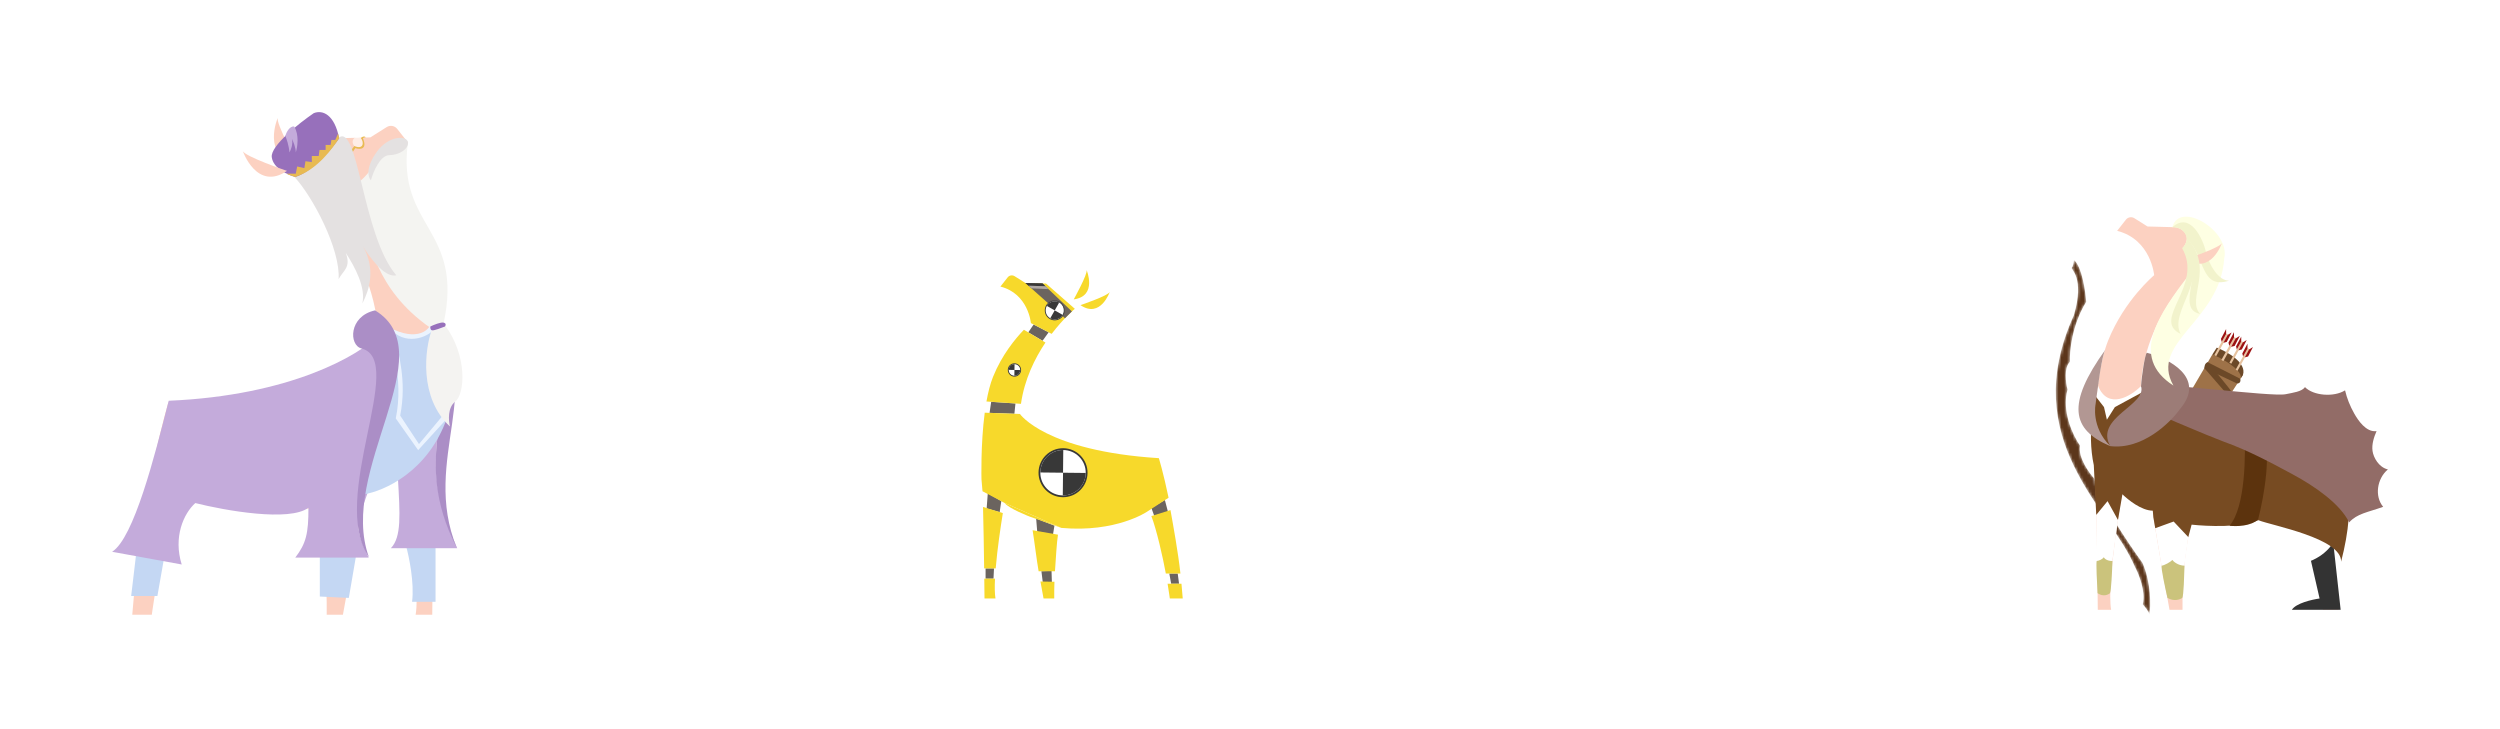 <svg width="892" height="260" viewBox="0 0 892 260" fill="none" xmlns="http://www.w3.org/2000/svg">
<g filter="url(#filter0_d_223_40420)">
<mask id="mask0_223_40420" style="mask-type:alpha" maskUnits="userSpaceOnUse" x="749" y="92" width="35" height="128">
<path d="M782.948 219.302C782.784 218.282 781.272 216.433 780.537 215.636C781.68 211.121 779.128 204.787 777.71 202.184C768.925 181.197 735.672 157.058 755.962 112.467C759.962 98.868 754.652 96.001 755.217 95.525C755.669 95.145 755.913 93.523 755.979 92.76C758.797 95.099 760.071 103.7 760.355 107.708C755.289 115.911 754.362 125.398 754.532 129.117C752.34 131.193 753.052 136.573 753.682 139.003C751.497 146.866 755.75 155.604 758.149 158.99C757.375 163.117 761.27 168.623 763.314 170.861C764.117 177.135 775.069 193.466 780.445 200.847C783.529 207.905 783.398 216.091 782.948 219.302Z" fill="#9B5C2E"/>
</mask>
<g mask="url(#mask0_223_40420)">
<path d="M782.948 219.302C782.784 218.282 781.272 216.433 780.537 215.636C781.68 211.121 779.128 204.787 777.71 202.184C768.925 181.197 735.672 157.058 755.962 112.467C759.962 98.868 754.652 96.001 755.217 95.525C755.669 95.145 755.913 93.523 755.979 92.76C758.797 95.099 760.071 103.7 760.355 107.708C755.289 115.911 754.362 125.398 754.532 129.117C752.34 131.193 753.052 136.573 753.682 139.003C751.497 146.866 755.75 155.604 758.149 158.99C757.375 163.117 761.27 168.623 763.314 170.861C764.117 177.135 775.069 193.466 780.445 200.847C783.529 207.905 783.398 216.091 782.948 219.302Z" fill="#5C361B"/>
</g>
<path d="M773.18 176.155C773.18 176.155 767.585 207.699 769.252 217.578H764.49C764.49 217.578 764.014 166.274 763.181 165.917C763.181 165.917 762.347 136.04 768.18 121.519C774.013 106.997 784.606 98.188 784.606 98.188C784.606 98.188 783.535 85.453 771.394 82.358L774.531 78.375C775.253 77.46 776.548 77.235 777.536 77.856L782.227 80.81L791.155 81.048L795.593 80.281L803.653 92C803.653 92 781.513 110.212 779.846 137.589C779.846 137.589 790.915 153.658 840.076 156.753C840.076 156.753 847.575 180.798 850.432 217.578H844.837C844.837 217.578 840.79 187.224 834.957 179.964C834.957 179.964 821.507 189.131 797.82 186.988C797.82 186.988 794.526 198.217 794.725 217.58H790.082C790.082 217.58 784.011 184.488 784.13 182.109C784.13 182.109 775.083 178.657 773.178 176.157L773.18 176.155Z" fill="#FCD1C1"/>
<path d="M816.278 133.776L811.925 140.499L801.914 147.767L797.626 139.672L805.365 126.486C810.302 126.645 814.697 131.412 816.278 133.776Z" fill="#9E7248"/>
<path d="M815.327 135.148L803.699 129.243C802.666 129.564 802.499 130.812 802.544 131.396L814.199 136.826C815.467 136.836 815.479 135.711 815.327 135.148Z" fill="#6C4928"/>
<path d="M806.933 124.04L805.364 126.486C808.221 127.539 815.769 131.606 815.582 134.845L816.278 133.776C817.735 129.421 810.655 125.471 806.933 124.04Z" fill="#6C4928"/>
<path d="M813.785 120.761L809.287 128.869L808.59 128.415L813.082 120.411C813.426 120.183 813.694 120.549 813.785 120.761Z" fill="#E7C3A0"/>
<path d="M815.183 119.809L813.682 120.755L812.062 123.761L813.321 123.42L815.183 119.809Z" fill="#9C1212"/>
<path d="M813.088 118.531L813.101 120.39L811.407 123.406L811.116 122.26L813.088 118.531Z" fill="#9C1212"/>
<path d="M816.324 122.196L812.113 129.787L811.46 129.362L815.666 121.867C815.988 121.654 816.239 121.997 816.324 122.196Z" fill="#E7C3A0"/>
<path d="M817.634 121.304L816.228 122.19L814.711 125.004L815.89 124.685L817.634 121.304Z" fill="#9C1212"/>
<path d="M815.672 120.107L815.684 121.848L814.097 124.672L813.825 123.599L815.672 120.107Z" fill="#9C1212"/>
<path d="M810.932 119.506L806.72 127.097L806.067 126.672L810.273 119.177C810.595 118.964 810.846 119.307 810.932 119.506Z" fill="#E7C3A0"/>
<path d="M812.241 118.614L810.835 119.5L809.318 122.314L810.497 121.995L812.241 118.614Z" fill="#9C1212"/>
<path d="M810.279 117.417L810.291 119.158L808.704 121.982L808.432 120.909L810.279 117.417Z" fill="#9C1212"/>
<path d="M818.557 124.703L814.346 132.294L813.693 131.87L817.899 124.375C818.221 124.161 818.472 124.504 818.557 124.703Z" fill="#E7C3A0"/>
<path d="M819.867 123.811L818.461 124.697L816.944 127.511L818.123 127.193L819.867 123.811Z" fill="#9C1212"/>
<path d="M817.905 122.614L817.917 124.355L816.33 127.179L816.058 126.106L817.905 122.614Z" fill="#9C1212"/>
<path d="M811.099 141.244L802.554 131.396L803.699 129.243C803.699 129.243 811.868 138.911 812.213 139.803C812.558 140.695 811.099 141.244 811.099 141.244Z" fill="#6C4928"/>
<path d="M843.627 213.542L840.145 198.348L841.569 189.01L848.217 191.068L851.145 217.578H833.735C835.191 215.235 840.936 213.911 843.627 213.542Z" fill="#333333"/>
<path d="M832.311 201.672C841.87 201.672 847.109 196.185 848.533 193.442L833.893 173.658L820.916 185.212C832.564 188.757 833.366 197.662 832.311 201.672Z" fill="white"/>
<path d="M769.558 201.118L771.71 185.37L768.054 177.536L763.94 180.86L764.177 200.247L766.551 203.65L769.558 201.118Z" fill="white"/>
<path d="M795.276 203.413C795.213 202.716 796.49 193.6 796.859 191.068L791.557 185.529L784.989 188.377L787.284 202.226L795.276 203.413Z" fill="white"/>
<path d="M851.303 200.406C851.556 192.049 826.692 187.56 821.786 185.608C815.772 188.33 803.401 187.797 797.967 187.19L796.78 191.622L791.557 186.082L784.989 188.456C784.198 184.104 784.277 184.421 784.118 182.205C780.067 182.205 775.256 178.301 773.277 176.349L771.695 185.529L767.975 178.802L763.939 183.708L763.069 165.983C760.537 154.334 763.28 140.818 764.968 135.516C762.563 143.683 763.069 155.933 768.767 158.94C773.705 157.99 781.824 147.149 779.924 137.653C789.658 149.998 823.501 154.983 840.699 156.803C854.785 161.235 856.921 178.802 851.303 200.406Z" fill="#774B22"/>
<path d="M823.131 154.666C826.803 160.617 823.712 177.562 821.707 185.291C819.175 187.823 813.846 187.876 811.499 187.586C817.196 180.939 817.355 161.973 816.722 153.321C818.874 151.992 821.892 153.664 823.131 154.666Z" fill="#5C330D"/>
<path d="M764.572 137.653C768.118 146.389 776.337 141.372 779.924 137.732L780.874 138.602L782.298 143.192L769.162 152.055C765.554 151.485 764.019 146.648 763.702 144.3L764.572 137.653Z" fill="white"/>
<path d="M770.587 145.25L779.924 140.185L778.025 148.177L768.925 159.098L763.623 155.933L761.803 147.544L763.623 141.293L766.709 145.25L767.738 149.76L770.587 145.25Z" fill="#774B22"/>
<path d="M764.414 211.643C766.377 213.035 768.186 212.223 768.845 211.643C769.289 210.82 769.61 203.65 769.716 200.168C767.753 200.168 766.841 199.271 766.63 198.823C766.076 199.614 764.915 200.063 764.097 200.168C763.844 200.928 764.203 208.134 764.414 211.643Z" fill="#CBC37C"/>
<path d="M789.348 213.325C791.689 214.721 793.847 213.907 794.634 213.325C795.162 212.501 795.309 205.318 795.434 201.83C793.094 201.83 791.334 200.222 791.082 199.773C790.421 200.565 788.259 201.724 787.284 201.83C786.982 202.591 788.55 209.902 789.348 213.325Z" fill="#CBC37C"/>
<path d="M809.283 157.529C818.178 160.712 826.096 164.971 833.957 169.204C842.028 173.55 850.994 179.795 854.176 186.399C857.042 183.192 860.869 182.806 866.314 180.829C863.202 177.149 864.056 170.798 868 167.495C864.724 166.728 862.849 163.228 862.521 160.913C862.193 158.598 862.979 156.055 863.954 153.824C860.207 154.321 857.344 149.936 855.988 147.543C854.479 144.874 853.378 142.1 852.715 139.279C848.731 141.792 841.401 141.202 838.42 138.127C837.263 139.764 834.116 140.107 831.536 140.649C826.426 141.719 785.016 136.032 780.241 137.653C782.133 139.056 781.903 143.588 780.241 144.933C779.256 145.239 805.53 156.186 809.286 157.53L809.283 157.529Z" fill="#926C67"/>
<path d="M793.931 145.803C803.237 134.725 789.737 127.867 781.982 125.862C781.349 126.432 780.162 133.854 779.924 137.811C782.077 144.522 763.227 149.048 768.925 159.177C780.383 160.57 790.37 150.842 793.931 145.803Z" fill="#9C7C77"/>
<path d="M763.702 144.221C764.481 137.913 766.011 126.562 767.206 124.755C767.225 124.728 767.244 124.701 767.263 124.675C767.244 124.699 767.225 124.726 767.206 124.755C753.183 144.246 755.174 153.329 768.925 159.177C761.961 152.213 763.702 144.221 763.702 144.221Z" fill="#B29793"/>
<path d="M791.478 137.574C782.694 122.063 808.175 114.704 809.599 92.23C811.93 82.418 793.694 71.339 791.082 81.072C793.919 80.718 798.6 83.763 794.881 88.432L795.988 91.201C795.988 91.201 799.075 93.259 797.492 97.453C786.255 112.013 775.572 127.365 791.478 137.574Z" fill="#FEFFE3"/>
<path d="M791.082 81.072C791.873 81.072 795.592 81.072 796.305 85.266C802.873 91.36 800.974 103.467 811.34 100.143C807.462 100.143 804.186 94.493 803.11 89.935C802.034 85.377 797.571 75.296 791.082 81.072Z" fill="#F2F3CC"/>
<path d="M796.113 92.43C796.113 92.43 808.324 88.287 808.808 86.691C808.808 86.691 804.778 98.351 796.113 92.43V92.43Z" fill="#FCD1C1"/>
<path d="M794.029 119.119C783.395 114.07 802.319 101.964 794.564 88.511C794.564 88.511 795.988 87.324 795.988 86.453C804.931 99.51 789.705 111.003 794.029 119.119Z" fill="#F2F3CC"/>
<path d="M800.987 111.991C791.744 110.142 803.506 95.237 795.514 87.561C796.463 85.662 796.226 84.871 796.226 84.871C806.426 95.714 795.958 106.582 800.987 111.991Z" fill="#F2F3CC"/>
</g>
<g filter="url(#filter1_d_223_40420)">
<path d="M127.403 167.76C127.403 167.76 134.37 207.044 132.295 219.347H138.225C138.225 219.347 138.818 155.455 139.856 155.01C139.856 155.01 140.894 117.801 133.629 99.717C126.365 81.633 113.173 70.662 113.173 70.662C113.173 70.662 114.507 54.802 129.626 50.947L125.721 45.987C124.822 44.847 123.208 44.567 121.978 45.34L116.135 49.02L105.017 49.316L89.453 62.956C89.453 62.956 117.025 85.636 119.1 119.731C119.1 119.731 105.315 139.743 44.092 143.597C44.092 143.597 34.752 173.542 31.194 219.347H38.162C38.162 219.347 43.203 181.545 50.467 172.504C50.467 172.504 67.217 183.919 96.717 181.251C96.717 181.251 100.819 195.235 100.571 219.349H106.353C106.353 219.349 113.914 178.138 113.766 175.175C113.766 175.175 125.033 170.876 127.405 167.762L127.403 167.76Z" fill="#FCD1C1"/>
<path d="M90.046 57.866C90.046 57.866 82.237 43.833 83.126 41.955C83.126 41.955 77.099 56.087 90.043 57.866H90.046Z" fill="#FCD1C1"/>
<path d="M98.111 212.842V197.567L111.316 196.68L108.458 213.335L98.111 212.842Z" fill="#C4D7F3"/>
<path d="M131.027 214.715C131.894 208.013 129.943 198.585 128.858 194.709L139.403 192.935V214.715H131.027Z" fill="#C4D7F3"/>
<path d="M30.8 212.645L32.672 196.877L42.725 198.06L40.162 212.645H30.8Z" fill="#C4D7F3"/>
<path d="M89.356 198.947C93.194 193.94 94.084 190.341 94.049 181.163C87.29 186.253 64.323 182.171 53.684 179.494C49.512 183.249 45.775 191.606 48.835 201.41L24 196.877C31.76 191.954 39.151 162.875 44.192 142.988C87.666 141.152 112.163 126.716 118.978 119.728H123.463L132.505 147.404L141.716 145.282C138.587 162.492 137.63 175.294 147.14 195.596H123.463C127.301 191.591 126.731 183.597 125.966 170.42L115.536 174.8C111.614 186.482 109.74 186.628 115.536 198.947H89.356Z" fill="#C4ABDB"/>
<path d="M146.992 195.497C129.943 162.187 148.667 144.349 138.812 122.077L137.531 113.01C158.719 137.057 133.885 163.567 146.992 195.497Z" fill="#AB8EC6"/>
<path d="M122.847 137.057L118.905 116.459L126 121.978L136.545 123.457L137.925 115.375L142.459 128.088L143.543 148.981C136.841 168.297 120.909 175.294 113.78 176.378L116.835 160.216L122.847 137.057Z" fill="#C4D7F3"/>
<path d="M125.212 149.277C128.208 135.086 123.373 119.942 120.383 115.375C131.914 122.668 137.17 118.003 137.728 115.375C145.139 123.732 144.692 141.459 143.543 149.277L133.195 160.61L125.212 149.277Z" fill="#EBF3FE"/>
<path d="M126.789 148.291C129.269 135.424 126.001 126.61 124.916 118.923C131.125 123.555 138.843 118.941 139.305 116.558C145.439 124.136 142.917 141.202 141.966 148.291L133.49 158.442L126.789 148.291Z" fill="#C4D7F3"/>
<path d="M112.992 124.343C108.452 123.195 108.36 112.813 117.821 110.743C142.754 125.92 104.319 167.903 115.653 198.848C101.166 177.758 129.351 128.483 112.992 124.343Z" fill="#AB8EC6"/>
<path d="M112.76 49.254C110.9 47.89 108.754 50.135 110.429 52.105L110.808 52.624L112.048 52.872L113.287 52.5L113.628 51.982L113.504 50.494L113.132 49.378L112.76 49.254Z" fill="white" fill-opacity="0.6"/>
<path d="M110.776 52.849L107.527 57.639L106.684 57.019L110.429 52.105C113.682 53.485 113.999 50.866 112.76 49.254C113.628 48.432 114.346 48.678 114.47 49.05C114.098 49.05 113.774 49.098 113.484 49.346C115.16 53.19 112.598 53.511 110.776 52.849Z" fill="#E8BA52"/>
<path d="M137.531 116.952C117.525 103.056 116.014 85.186 114.273 81.375L105.797 67.085C111.159 68.189 117.098 60.055 119.398 55.85L122.256 54.175L129.548 50.824C125.508 81.375 149.653 81.375 142.261 115.474L137.531 116.952Z" fill="#F4F4F1"/>
<path d="M144.544 152.169C133.428 141.92 135.51 124.509 138.138 117.479L142.672 115.902C150.95 127.038 149.866 140.638 146.417 143.299C143.657 145.428 144.019 150.099 144.544 152.169Z" fill="#F4F3F1"/>
<path d="M138.237 117.873C137.527 117.794 137.481 116.92 137.547 116.493C138.697 115.935 141.253 114.877 142.277 115.114C143.302 115.35 143.033 116.132 142.77 116.493C141.555 116.986 138.946 117.952 138.237 117.873Z" fill="#9770BB"/>
<path d="M118.511 54.076C122.689 48.321 129.154 48.262 129.548 50.726C129.942 53.189 126.257 55.358 122.945 55.358C119.634 55.358 117.164 61.336 116.342 64.326C115.324 63.307 114.332 59.832 118.511 54.076Z" fill="#E4E1E1"/>
<path d="M104.812 99.607C105.522 88.885 95.45 70.009 89.142 63.242C90.483 54.963 97.716 54.569 104.812 49.149C111.908 43.729 113.287 84.135 125.409 98.227C120.902 99.354 115.055 90.428 113.567 87.973C118.122 96.154 115.768 103.48 113.287 108.28C114.569 102.662 110.725 95.369 107.374 90.245C109.345 95.448 106.455 96.486 104.812 99.607Z" fill="#E4E1E1"/>
<path d="M80.963 56.047C81.436 60.068 86.744 62.453 89.34 63.143C95.489 61.251 102.348 53.157 105.009 49.346C103.353 40.831 99.096 39.097 95.942 40.378C90.752 43.926 80.49 52.027 80.963 56.047Z" fill="#9770BB"/>
<path d="M88.945 45.116C87.29 44.958 86.153 47.284 85.792 48.467C86.219 49.452 87.112 52.014 87.27 54.38C87.763 53.559 88.63 51.443 88.157 49.551C88.617 50.438 89.537 52.645 89.537 54.38C90.128 52.54 90.837 48.112 88.945 45.116Z" fill="#C4ABDB"/>
<path d="M89.537 61.961H86.284C86.442 62.197 88.387 62.847 89.34 63.143C97.421 60.482 102.742 52.697 105.009 49.346L104.615 47.671L103.629 49.937H102.25L101.954 51.711H100.18V53.485H98.012L97.716 55.653H95.252V57.821L92.986 57.526L92.592 59.989L90.029 59.398L89.537 61.961Z" fill="#E8BA52"/>
<path d="M86.402 60.97C86.402 60.97 71.196 55.81 70.593 53.822C70.593 53.822 75.612 68.344 86.402 60.97V60.97Z" fill="#FCD1C1"/>
</g>
<g filter="url(#filter2_d_223_40420)">
<path d="M357.265 194.787L356.677 198.738L352.035 197.431L352.448 191.962L357.265 194.787Z" fill="#6B645F"/>
<path d="M375.185 219.693L375.312 223.858L372.058 223.721L371.581 219.817L375.185 219.693Z" fill="#6B645F"/>
<path d="M376.226 203.546L375.269 209.339L370.306 208.479L369.699 201.027L376.226 203.546Z" fill="#6B645F"/>
<path d="M410.804 197.208L412.744 202.572L417.37 201.059L415.621 194.384L410.804 197.208Z" fill="#6B645F"/>
<path d="M374.151 134.567L371.973 137.598L366.896 134.588L368.8 131.788L374.151 134.567Z" fill="#6B645F"/>
<path d="M362.317 159.954L361.933 163.632L353.076 163.308L353.651 159.368L362.317 159.954Z" fill="#6B645F"/>
<path d="M354.658 218.799L354.476 222.457H351.656V218.799H354.658Z" fill="#6B645F"/>
<path d="M417.209 220.628L417.871 224.287H420.691L420.209 220.628H417.209Z" fill="#6B645F"/>
<path d="M421.174 220.628C420.367 213.139 418.642 203.682 417.623 198.001L410.804 200.129C412.685 205.012 414.938 214.962 415.966 220.63H421.174V220.628Z" fill="#F7D92B"/>
<path d="M416.597 224.287C417.114 227.425 417.395 229.534 417.395 229.534H422C421.862 227.748 421.709 225.997 421.546 224.287H416.597Z" fill="#F7D92B"/>
<path d="M378.7 204.358C398.194 206.122 409.264 198.578 409.264 198.578L416.947 193.586C415.071 184.586 413.476 179.475 413.476 179.475C373.017 176.928 363.907 163.703 363.907 163.703L351.353 163.248C349.849 174.689 350.193 187.019 350.193 187.019L350.556 191.275L358.421 195.443" fill="#F7D92B"/>
<path d="M376.416 219.817C376.697 215.582 377.058 209.321 377.49 206.772L368.433 205.182C369.036 208.807 369.895 215.978 370.579 219.817H376.416V219.817Z" fill="#F7D92B"/>
<path d="M371.234 223.476C371.872 227.025 372.333 229.534 372.333 229.534H376.154C376.133 227.427 376.16 225.438 376.226 223.57L371.234 223.476Z" fill="#F7D92B"/>
<path d="M358.421 195.443C359.989 197.5 367.434 200.341 367.434 200.341L378.7 204.358" fill="#F7D92B"/>
<path d="M357.814 199.065C357.073 203.64 355.85 211.769 355.263 218.799H351.145C351.055 212.064 350.921 203.446 350.742 196.883L357.814 199.065V199.065Z" fill="#F7D92B"/>
<path d="M355.018 222.457C354.876 225.332 354.9 227.827 355.189 229.534H351.271C351.271 229.534 351.245 226.683 351.193 222.457H355.018V222.457Z" fill="#F7D92B"/>
<path d="M364.277 160.088C365.528 151.342 369.209 143.89 373.019 138.217L365.329 133.659C362.383 136.709 357.486 142.562 354.306 150.477C353.307 152.966 352.544 156.002 351.965 159.251" fill="#F7D92B"/>
<path d="M375.229 135.127C379.573 129.413 383.5 126.183 383.5 126.183L373.215 117.17L365.867 116.974L362.006 114.542C361.193 114.031 360.127 114.214 359.532 114.969L356.951 118.247C366.943 120.794 367.825 131.276 367.825 131.276L375.227 135.126L375.229 135.127Z" fill="#F7D92B"/>
<path d="M383.108 122.82C383.108 122.82 388.269 113.546 387.681 112.305C387.681 112.305 391.664 121.644 383.11 122.82H383.108Z" fill="#F7D92B"/>
<path d="M385.516 124.871C385.516 124.871 395.565 121.461 395.964 120.147C395.964 120.147 392.647 129.744 385.516 124.871V124.871Z" fill="#F7D92B"/>
<path d="M382.44 127.108L371.96 117.121L365.867 116.974L379.984 129.565L382.44 127.108Z" fill="#6B645F"/>
<path d="M371.96 117.121L365.867 116.974L366.946 117.937L373.03 118.14L371.96 117.121Z" fill="#383838"/>
<path d="M373.024 118.14L366.954 117.937L368.019 118.888L374.093 119.158L373.024 118.14Z" fill="#AFA8A5"/>
<path d="M361.958 150.22C363.159 150.22 364.153 149.242 364.174 148.039C364.184 147.446 363.962 146.886 363.551 146.46C363.14 146.034 362.586 145.795 361.995 145.785H361.958C360.756 145.785 359.762 146.763 359.741 147.965C359.722 149.187 360.698 150.197 361.921 150.218H361.958V150.22Z" fill="white"/>
<path d="M361.956 145.946C360.837 145.946 359.919 146.844 359.9 147.968C359.881 149.104 360.787 150.04 361.922 150.058C361.934 150.058 361.945 150.058 361.956 150.058C363.075 150.058 363.993 149.16 364.012 148.036C364.031 146.9 363.125 145.964 361.99 145.946C361.978 145.946 361.967 145.946 361.956 145.946ZM361.956 145.625H361.996C363.307 145.647 364.356 146.73 364.335 148.042C364.314 149.332 363.247 150.38 361.958 150.38H361.917C360.607 150.358 359.558 149.275 359.579 147.963C359.6 146.674 360.666 145.625 361.956 145.625Z" fill="#383838"/>
<path d="M359.9 147.968L361.956 148.002L361.922 150.058C363.058 150.077 363.994 149.171 364.012 148.036L361.956 148.002L361.99 145.946C360.854 145.927 359.918 146.833 359.9 147.968Z" fill="#383838"/>
<path d="M379.292 193.085C383.886 193.085 387.662 189.348 387.711 184.754C387.761 180.111 384.024 176.293 379.381 176.243H379.289C374.696 176.243 370.92 179.981 370.87 184.574C370.846 186.823 371.699 188.948 373.273 190.555C374.847 192.163 376.951 193.061 379.201 193.085H379.294H379.292Z" fill="white"/>
<path d="M379.287 176.565C374.855 176.565 371.238 180.133 371.189 184.577C371.141 189.05 374.729 192.716 379.202 192.764C379.231 192.764 379.262 192.764 379.291 192.764C383.723 192.764 387.34 189.195 387.389 184.751C387.437 180.278 383.849 176.613 379.376 176.565C379.347 176.565 379.316 176.565 379.287 176.565ZM379.287 175.922C379.32 175.922 379.352 175.922 379.384 175.922C384.204 175.974 388.084 179.937 388.033 184.757C388.007 187.077 387.087 189.25 385.437 190.88C383.789 192.508 381.607 193.406 379.292 193.406C379.26 193.406 379.228 193.406 379.196 193.406C376.861 193.381 374.675 192.449 373.041 190.779C371.408 189.11 370.521 186.905 370.547 184.569C370.573 182.252 371.493 180.077 373.142 178.447C374.79 176.818 376.971 175.921 379.287 175.921V175.922Z" fill="#383838"/>
<path d="M371.189 184.577L379.289 184.664L379.202 192.764C383.675 192.812 387.34 189.224 387.389 184.751L379.289 184.664L379.376 176.565C374.903 176.516 371.238 180.105 371.189 184.577Z" fill="#383838"/>
<path d="M376.323 130.14C377.545 130.14 378.677 129.48 379.279 128.42C380.203 126.792 379.63 124.715 378.001 123.791C377.49 123.502 376.912 123.35 376.329 123.35C375.107 123.35 373.974 124.01 373.372 125.07C372.924 125.859 372.812 126.774 373.053 127.649C373.293 128.523 373.862 129.251 374.651 129.699C375.161 129.988 375.74 130.14 376.323 130.14V130.14Z" fill="white"/>
<path d="M376.327 123.51C375.2 123.51 374.106 124.1 373.51 125.15C372.629 126.705 373.175 128.679 374.728 129.559C375.232 129.845 375.78 129.98 376.321 129.98C377.448 129.98 378.542 129.39 379.138 128.34C380.02 126.785 379.474 124.811 377.921 123.931C377.416 123.645 376.869 123.51 376.327 123.51ZM376.327 123.189C376.939 123.189 377.545 123.35 378.078 123.653C379.784 124.62 380.384 126.795 379.418 128.501C378.786 129.612 377.601 130.303 376.321 130.303C375.709 130.303 375.104 130.142 374.57 129.838C373.745 129.369 373.151 128.608 372.897 127.693C372.645 126.777 372.762 125.818 373.231 124.991C373.862 123.88 375.047 123.189 376.327 123.189V123.189Z" fill="#383838"/>
<path d="M373.512 125.149L376.326 126.745L374.729 129.559C376.284 130.441 378.258 129.895 379.138 128.342L376.324 126.745L377.921 123.931C376.366 123.049 374.392 123.595 373.512 125.149Z" fill="#383838"/>
</g>
<defs>
<filter id="filter0_d_223_40420" x="693.509" y="37.305" width="198.491" height="221.998" filterUnits="userSpaceOnUse" color-interpolation-filters="sRGB">
<feFlood flood-opacity="0" result="BackgroundImageFix"/>
<feColorMatrix in="SourceAlpha" type="matrix" values="0 0 0 0 0 0 0 0 0 0 0 0 0 0 0 0 0 0 127 0" result="hardAlpha"/>
<feOffset dx="-16"/>
<feGaussianBlur stdDeviation="20"/>
<feComposite in2="hardAlpha" operator="out"/>
<feColorMatrix type="matrix" values="0 0 0 0 0 0 0 0 0 0 0 0 0 0 0 0 0 0 0.3 0"/>
<feBlend mode="normal" in2="BackgroundImageFix" result="effect1_dropShadow_223_40420"/>
<feBlend mode="normal" in="SourceGraphic" in2="effect1_dropShadow_223_40420" result="shape"/>
</filter>
<filter id="filter1_d_223_40420" x="0" y="1.52588e-05" width="205" height="259.349" filterUnits="userSpaceOnUse" color-interpolation-filters="sRGB">
<feFlood flood-opacity="0" result="BackgroundImageFix"/>
<feColorMatrix in="SourceAlpha" type="matrix" values="0 0 0 0 0 0 0 0 0 0 0 0 0 0 0 0 0 0 127 0" result="hardAlpha"/>
<feOffset dx="16"/>
<feGaussianBlur stdDeviation="20"/>
<feComposite in2="hardAlpha" operator="out"/>
<feColorMatrix type="matrix" values="0 0 0 0 0 0 0 0 0 0 0 0 0 0 0 0 0 0 0.3 0"/>
<feBlend mode="normal" in2="BackgroundImageFix" result="effect1_dropShadow_223_40420"/>
<feBlend mode="normal" in="SourceGraphic" in2="effect1_dropShadow_223_40420" result="shape"/>
</filter>
<filter id="filter2_d_223_40420" x="310.159" y="56.305" width="151.841" height="197.229" filterUnits="userSpaceOnUse" color-interpolation-filters="sRGB">
<feFlood flood-opacity="0" result="BackgroundImageFix"/>
<feColorMatrix in="SourceAlpha" type="matrix" values="0 0 0 0 0 0 0 0 0 0 0 0 0 0 0 0 0 0 127 0" result="hardAlpha"/>
<feOffset dy="-16"/>
<feGaussianBlur stdDeviation="20"/>
<feComposite in2="hardAlpha" operator="out"/>
<feColorMatrix type="matrix" values="0 0 0 0 0 0 0 0 0 0 0 0 0 0 0 0 0 0 0.3 0"/>
<feBlend mode="normal" in2="BackgroundImageFix" result="effect1_dropShadow_223_40420"/>
<feBlend mode="normal" in="SourceGraphic" in2="effect1_dropShadow_223_40420" result="shape"/>
</filter>
</defs>
</svg>
